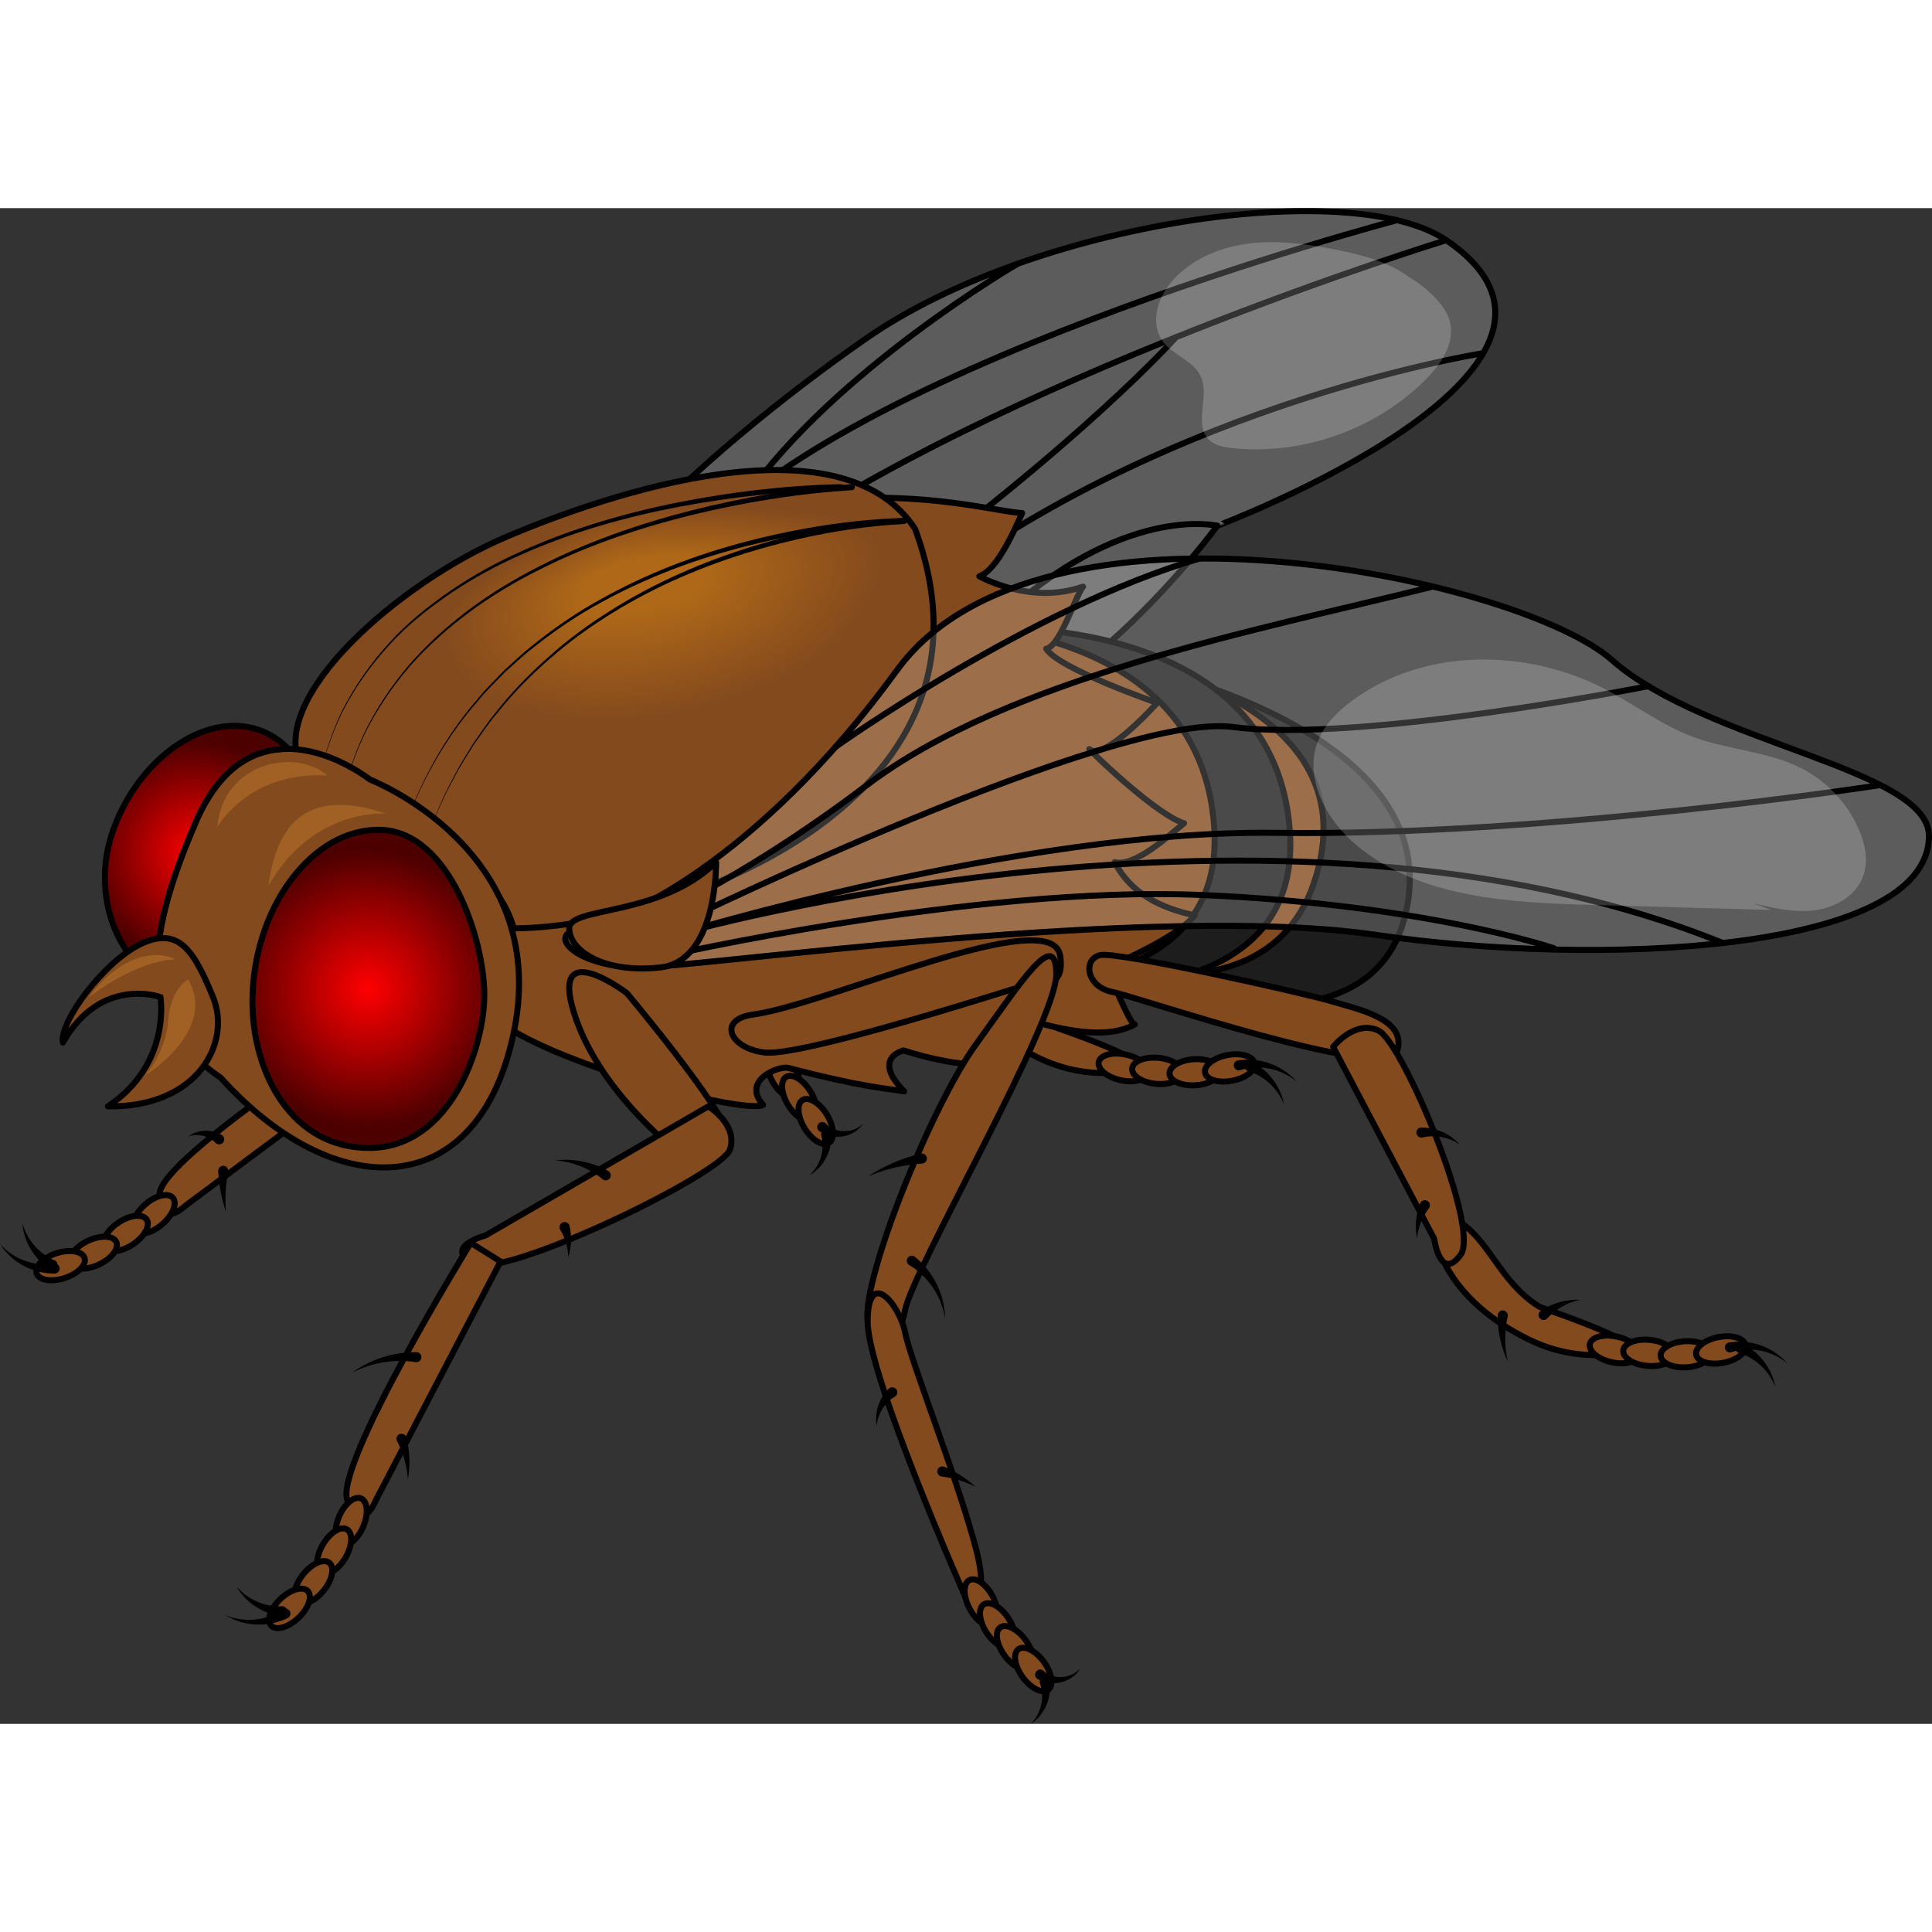 <?xml version="1.0" encoding="utf-8"?>
<!-- Created by: Science Figures, www.sciencefigures.org, Generator: Science Figures Editor -->
<svg version="1.1" id="Camada_1" xmlns="http://www.w3.org/2000/svg" xmlns:xlink="http://www.w3.org/1999/xlink" 
	 width="800px" height="800px" viewBox="0 0 206.154 161.738" enable-background="new 0 0 206.154 161.738"
	 xml:space="preserve">
<rect x="0" y="0" width="206.154" height="161.738" fill="#333333" stroke="none"/>
<g>
	<g>
		<path d="M83.347,89.327c0.583,1.363,0.481,2.713-0.226,3.016c-0.708,0.303-1.755-0.557-2.338-1.919
			c-0.583-1.362-0.482-2.713,0.226-3.016C81.717,87.106,82.764,87.964,83.347,89.327z"/>
		
			<path fill="#834A1D" stroke="#000000" stroke-width="0.643" stroke-linecap="round" stroke-linejoin="round" stroke-miterlimit="10" d="
			M84.845,91.809c0.704,1.304,0.726,2.657,0.048,3.024c-0.677,0.365-1.797-0.396-2.501-1.699c-0.704-1.305-0.726-2.658-0.048-3.025
			C83.02,89.743,84.141,90.504,84.845,91.809z"/>
		
			<path fill="#834A1D" stroke="#000000" stroke-width="0.643" stroke-linecap="round" stroke-linejoin="round" stroke-miterlimit="10" d="
			M86.48,94.26c0.775,1.263,0.873,2.614,0.217,3.017c-0.656,0.402-1.816-0.295-2.593-1.558c-0.775-1.263-0.872-2.614-0.216-3.017
			C84.545,92.3,85.705,92.997,86.48,94.26z"/>
		
			<path fill="#834A1D" stroke="#000000" stroke-width="0.643" stroke-linecap="round" stroke-linejoin="round" stroke-miterlimit="10" d="
			M88.232,96.727c0.775,1.263,0.871,2.613,0.215,3.017c-0.656,0.402-1.816-0.295-2.591-1.559c-0.776-1.262-0.873-2.613-0.217-3.016
			C86.295,94.767,87.456,95.464,88.232,96.727z"/>
		<g>
			<path d="M88.698,98.84c0.104,1.869-0.915,3.589-2.366,4.382c1.249-1.087,1.71-2.835,1.308-4.216
				c-0.083-0.286,0.081-0.586,0.367-0.669c0.286-0.083,0.586,0.081,0.669,0.367c0.011,0.039,0.018,0.079,0.021,0.118L88.698,98.84z"
				/>
		</g>
		<g>
			<path d="M88.147,97.704c0.841,0.965,2.765,1.136,3.924,0.021c-0.88,1.338-3.005,1.876-4.613,0.799l-0.021-0.014
				c-0.249-0.167-0.315-0.503-0.149-0.752c0.167-0.249,0.503-0.315,0.752-0.149C88.08,97.637,88.117,97.67,88.147,97.704z"/>
		</g>
	</g>
	<g>
		
			<path fill="#834A1D" stroke="#000000" stroke-width="0.643" stroke-linecap="round" stroke-linejoin="round" stroke-miterlimit="10" d="
			M111.85,87.139c-4.436-2.827-5.297-7.306-9.028-9.388c0,0-3.316-1.293-1.748,3.162c1.566,4.453,5.46,7.687,9.71,9.744
			c3.538,1.713,6.862,1.858,9.531,1.439C123.432,91.606,119.79,89.936,111.85,87.139z"/>
		
			<path fill="#834A1D" stroke="#000000" stroke-width="0.643" stroke-linecap="round" stroke-linejoin="round" stroke-miterlimit="10" d="
			M119.56,93.052c1.446,0.322,2.755-0.027,2.923-0.778c0.166-0.751-0.87-1.622-2.317-1.943c-1.446-0.321-2.755,0.026-2.923,0.778
			C117.076,91.86,118.112,92.73,119.56,93.052z"/>
		
			<path fill="#834A1D" stroke="#000000" stroke-width="0.643" stroke-linecap="round" stroke-linejoin="round" stroke-miterlimit="10" d="
			M123.351,93.442c1.476,0.137,2.729-0.375,2.8-1.141c0.071-0.768-1.067-1.5-2.543-1.636c-1.477-0.136-2.73,0.374-2.801,1.142
			C120.736,92.573,121.875,93.306,123.351,93.442z"/>
		
			<path fill="#834A1D" stroke="#000000" stroke-width="0.643" stroke-linecap="round" stroke-linejoin="round" stroke-miterlimit="10" d="
			M127.555,93.599c1.479-0.087,2.643-0.779,2.599-1.549c-0.046-0.768-1.281-1.321-2.761-1.234c-1.48,0.086-2.644,0.779-2.598,1.547
			C124.84,93.132,126.075,93.685,127.555,93.599z"/>
		
			<path fill="#834A1D" stroke="#000000" stroke-width="0.643" stroke-linecap="round" stroke-linejoin="round" stroke-miterlimit="10" d="
			M131.483,93.114c1.456-0.277,2.52-1.115,2.375-1.871c-0.144-0.758-1.44-1.145-2.897-0.867c-1.455,0.278-2.52,1.116-2.374,1.873
			C128.73,93.005,130.027,93.393,131.483,93.114z"/>
		<g>
			<path d="M133.583,91.088c1.846,0.954,3.108,2.728,3.445,4.603c-0.681-1.78-2.188-3.125-3.852-3.612
				c-0.285-0.084-0.449-0.383-0.366-0.668c0.084-0.285,0.383-0.449,0.668-0.365c0.033,0.01,0.064,0.022,0.093,0.037L133.583,91.088z
				"/>
		</g>
		<g>
			<path d="M132.111,90.939c2.39-0.374,4.798,0.573,6.234,2.267c-1.69-1.444-4.066-1.865-5.989-1.225
				c-0.282,0.094-0.586-0.058-0.68-0.34c-0.094-0.282,0.059-0.586,0.34-0.68c0.028-0.009,0.056-0.016,0.084-0.021L132.111,90.939z"
				/>
		</g>
	</g>
	<g>
		<path opacity="0.2" fill="#FFFFFF" d="M154.323,3.422c-10.089-6.852-44.053-1.9-61.842,10.444
			C74.691,26.212,52.72,46.282,57.434,56.356c4.714,10.073,25.822,2.196,39.172,1.142c17.176-1.357,33.283-23.601,33.283-23.601
			S174.468,17.101,154.323,3.422z"/>
		
			<path fill="none" stroke="#000000" stroke-width="0.643" stroke-linecap="round" stroke-linejoin="round" stroke-miterlimit="10" d="
			M154.323,3.422c-10.089-6.852-44.053-1.9-61.842,10.444C74.691,26.212,52.72,46.282,57.434,56.356
			c4.714,10.073,25.822,2.196,39.172,1.142c17.176-1.357,33.283-23.601,33.283-23.601S174.468,17.101,154.323,3.422z"/>
		
			<path fill="none" stroke="#000000" stroke-width="0.643" stroke-linecap="round" stroke-linejoin="round" stroke-miterlimit="10" d="
			M94.987,43.708c27.009-22.602,63.277-28.23,63.277-28.23"/>
		
			<path fill="none" stroke="#000000" stroke-width="0.643" stroke-linecap="round" stroke-linejoin="round" stroke-miterlimit="10" d="
			M106.329,44.061c13.522-12.612,23.561-10.165,23.561-10.165"/>
		
			<path fill="none" stroke="#000000" stroke-width="0.643" stroke-linecap="round" stroke-linejoin="round" stroke-miterlimit="10" d="
			M73.141,37.387C87.43,17.5,149.061,1.291,149.061,1.291"/>
		
			<path fill="none" stroke="#000000" stroke-width="0.643" stroke-linecap="round" stroke-linejoin="round" stroke-miterlimit="10" d="
			M108.579,5.941c0,0-19.49,11.341-29.018,24.931"/>
		
			<path fill="none" stroke="#000000" stroke-width="0.643" stroke-linecap="round" stroke-linejoin="round" stroke-miterlimit="10" d="
			M79.561,37.387c26.768-19.283,74.762-33.965,74.762-33.965"/>
		
			<path fill="none" stroke="#000000" stroke-width="0.643" stroke-linecap="round" stroke-linejoin="round" stroke-miterlimit="10" d="
			M92.481,41.722c22.928-16.612,33.007-27.951,33.007-27.951"/>
	</g>
	<g>
		
			<path fill="#1D1D1D" stroke="#000000" stroke-width="0.643" stroke-linecap="round" stroke-linejoin="round" stroke-miterlimit="10" d="
			M115.447,80.99c0,0,29.621,11.947,34.353-5.004c6.005-21.521-32.994-28.181-32.994-28.181L115.447,80.99z"/>
	</g>
	<g>
		
			<path fill="#834A1D" stroke="#000000" stroke-width="0.643" stroke-linecap="round" stroke-linejoin="round" stroke-miterlimit="10" d="
			M110.468,79.023c0,0,23.921,9.649,29.687-6.885c7.32-20.991-25.11-25.003-25.11-25.003L110.468,79.023z"/>
	</g>
	<g>
		
			<path fill="#1D1D1D" stroke="#000000" stroke-width="0.643" stroke-linecap="round" stroke-linejoin="round" stroke-miterlimit="10" d="
			M111.758,83.066c0,0,27.309,3.279,25.873-16.618c-1.746-24.197-34.631-21.639-34.631-21.639L111.758,83.066z"/>
	</g>
	<g>
		
			<path fill="#834A1D" stroke="#000000" stroke-width="0.643" stroke-linecap="round" stroke-linejoin="round" stroke-miterlimit="10" d="
			M103.683,82.556c0,0,27.309,3.279,25.873-16.618c-1.746-24.197-34.631-21.639-34.631-21.639L103.683,82.556z"/>
	</g>
	<g>
		
			<path fill="#834A1D" stroke="#000000" stroke-width="0.643" stroke-linecap="round" stroke-linejoin="round" stroke-miterlimit="10" d="
			M40.833,86.128c0,0-23.78,15.214-23.804,19.09c-0.023,3.875,2.708,1.264,2.708,1.264L42.83,89.292L40.833,86.128z"/>
		
			<path fill="#834A1D" stroke="#000000" stroke-width="0.643" stroke-linecap="round" stroke-linejoin="round" stroke-miterlimit="10" d="
			M17.332,108.412c-1.117,0.974-2.433,1.294-2.939,0.714c-0.506-0.58-0.01-1.84,1.105-2.814c1.117-0.975,2.433-1.295,2.94-0.715
			C18.943,106.177,18.449,107.437,17.332,108.412z"/>
		
			<path fill="#834A1D" stroke="#000000" stroke-width="0.643" stroke-linecap="round" stroke-linejoin="round" stroke-miterlimit="10" d="
			M14.189,110.567c-1.23,0.826-2.576,0.976-3.006,0.338c-0.428-0.639,0.223-1.827,1.453-2.652c1.231-0.826,2.576-0.976,3.005-0.338
			C16.07,108.555,15.421,109.743,14.189,110.567z"/>
		
			<path fill="#834A1D" stroke="#000000" stroke-width="0.643" stroke-linecap="round" stroke-linejoin="round" stroke-miterlimit="10" d="
			M10.572,112.716c-1.342,0.632-2.693,0.58-3.022-0.117c-0.328-0.695,0.493-1.773,1.833-2.404c1.342-0.633,2.693-0.58,3.023,0.116
			C12.733,111.007,11.913,112.085,10.572,112.716z"/>
		
			<path fill="#834A1D" stroke="#000000" stroke-width="0.643" stroke-linecap="round" stroke-linejoin="round" stroke-miterlimit="10" d="
			M6.891,114.171c-1.412,0.452-2.746,0.225-2.982-0.509c-0.235-0.733,0.719-1.694,2.13-2.146c1.412-0.452,2.746-0.225,2.983,0.509
			C9.255,112.757,8.303,113.718,6.891,114.171z"/>
		<g>
			<path d="M5.308,113.216c-1.731-1.149-2.795-3.048-2.926-4.949c0.483,1.844,1.836,3.343,3.438,4.008
				c0.275,0.114,0.405,0.429,0.291,0.704s-0.429,0.405-0.704,0.291c-0.032-0.013-0.061-0.029-0.089-0.047L5.308,113.216z"/>
		</g>
		<g>
			<path d="M5.827,113.689c-2.419,0.014-4.659-1.28-5.827-3.17c1.456,1.679,3.743,2.449,5.739,2.102
				c0.293-0.051,0.571,0.145,0.622,0.438c0.051,0.292-0.145,0.571-0.438,0.622c-0.029,0.005-0.058,0.008-0.086,0.008H5.827z"/>
		</g>
	</g>
	<g>
		
			<path fill="#834A1D" stroke="#000000" stroke-width="0.643" stroke-linecap="round" stroke-linejoin="round" stroke-miterlimit="10" d="
			M121.084,87.103c-0.436,0.242-2.982-6.08-2.982-6.08s7.559-3.139,9.372-5.559c-3.675-0.79-6.796-2.34-8.537-5.67
			c2.181,0.521,5.663-2.748,7.404-4.16c-2.571-0.734-8.829-6.536-10.104-7.911c1.54,1.425,7.242-4.93,7.242-4.93
			s-10.522-3.627-11.842-5.776c1.482-0.278,3.025-5.427,3.933-6.633c-5.646,2.004-11.073-1.103-11.073-1.103
			c1.874-0.627,3.771-4.942,4.57-6.748c-3.436-0.156-14.057-3.59-30.275-0.007c-16.221,3.583-23.199,13.526-30.88,22.925
			c-3.332,4.077-5.718,9.099-5.256,14.475c0.575,6.688,5.191,12.237,10.082,16.452c5.653,4.875,26.733,10.357,28.688,9.313
			c-2.357-2.65,1.711-4.199,2.689-3.945c7.866,2.049,10.23,2.139,12.365,2.503c-3.552-3.604-0.051-4.372-0.051-4.372
			s6.083,2.13,10.923,1.419c0,0-1.286-3.065,0.571-5.167C111.34,87.087,117.443,89.131,121.084,87.103z"/>
	</g>
	
		<path fill="#834A1D" stroke="#000000" stroke-width="0.643" stroke-linecap="round" stroke-linejoin="round" stroke-miterlimit="10" d="
		M97.631,34.199c-7.976-12.023-32.558-3.855-43.768,0.95c-11.211,4.805-25.388,17.06-21.755,24.435
		c3.632,7.376,19.669,6.513,22.714,17.265C70.278,76.849,108.75,64.216,97.631,34.199z"/>
	<g>
		<path fill="#834A1D" d="M91.835,33.906c-1.94-1.011-4.342-1.358-6.678-1.6c-3.873-0.4-7.783-0.573-11.691-0.518
			c-3.653,0.052-7.37,0.316-10.738,1.383c-3.547,1.122-6.504,3.067-9.393,4.979c-2.306,1.525-4.709,3.158-5.675,5.354
			c-0.617,1.402-0.48,2.935,0.218,4.31c0.524,1.453,1.65,2.823,3.147,3.824c2.901,1.938,6.846,2.735,10.696,3.083
			c6.528,0.59,13.965-1.05,19.641-3.523c2.336-1.018,4.973-2.209,6.866-3.671c1.602-1.236,2.995-2.869,3.936-4.405
			C93.974,40.164,96.162,36.16,91.835,33.906z"/>
		<path fill="#844B1D" d="M62.813,33.274c-3.485,1.103-6.396,3.012-9.238,4.891c-2.268,1.499-4.63,3.104-5.584,5.26
			c-0.609,1.378-0.48,2.883,0.2,4.234c0.51,1.429,1.61,2.778,3.076,3.766c2.841,1.911,6.725,2.698,10.525,3.038
			c6.425,0.577,13.748-1.034,19.337-3.461c2.307-1,4.903-2.17,6.763-3.603c1.58-1.214,2.955-2.82,3.883-4.333
			c1.13-1.842,2.402-4.096,2.108-6.067c-0.171-1.145-0.872-2.194-2.437-3.011c-1.907-0.995-4.269-1.338-6.569-1.575
			c-3.808-0.393-7.657-0.561-11.502-0.505C69.778,31.963,66.12,32.227,62.813,33.274z"/>
		<path fill="#854B1D" d="M62.898,33.377c-3.424,1.083-6.288,2.957-9.083,4.803c-2.23,1.472-4.551,3.05-5.492,5.167
			c-0.602,1.353-0.48,2.831,0.182,4.159c0.495,1.405,1.57,2.732,3.005,3.708c2.781,1.885,6.605,2.66,10.355,2.993
			c6.321,0.564,13.532-1.019,19.033-3.399c2.278-0.982,4.834-2.13,6.661-3.534c1.557-1.192,2.914-2.771,3.83-4.261
			c1.116-1.814,2.365-4.034,2.072-5.975c-0.17-1.127-0.861-2.161-2.4-2.966c-1.873-0.978-4.195-1.317-6.46-1.551
			c-3.744-0.387-7.531-0.549-11.313-0.491C69.744,32.086,66.145,32.349,62.898,33.377z"/>
		<path fill="#864C1D" d="M62.983,33.48c-3.362,1.064-6.18,2.902-8.928,4.714c-2.192,1.446-4.473,2.996-5.401,5.074
			c-0.594,1.328-0.48,2.778,0.164,4.084c0.48,1.381,1.529,2.687,2.934,3.649c2.721,1.859,6.485,2.622,10.184,2.947
			c6.217,0.551,13.315-1.003,18.729-3.336c2.249-0.964,4.765-2.091,6.558-3.466c1.535-1.17,2.873-2.722,3.777-4.188
			c1.101-1.787,2.327-3.972,2.036-5.884c-0.169-1.11-0.85-2.127-2.364-2.92c-1.839-0.962-4.122-1.297-6.351-1.527
			c-3.679-0.38-7.405-0.537-11.123-0.477C69.71,32.209,66.17,32.471,62.983,33.48z"/>
		<path fill="#874D1D" d="M63.068,33.583c-3.3,1.044-6.072,2.846-8.773,4.626c-2.155,1.419-4.394,2.941-5.31,4.981
			c-0.586,1.303-0.479,2.726,0.146,4.009c0.466,1.357,1.489,2.641,2.863,3.591c2.661,1.833,6.364,2.585,10.013,2.902
			c6.114,0.539,13.099-0.987,18.425-3.274c2.22-0.947,4.695-2.052,6.455-3.397c1.513-1.148,2.833-2.673,3.725-4.116
			c1.087-1.759,2.289-3.91,1.999-5.792c-0.168-1.092-0.839-2.094-2.328-2.875c-1.805-0.946-4.049-1.277-6.242-1.503
			c-3.615-0.373-7.278-0.525-10.934-0.463C69.676,32.332,66.195,32.593,63.068,33.583z"/>
		<path fill="#884D1C" d="M63.153,33.686c-3.239,1.025-5.964,2.791-8.618,4.538c-2.117,1.393-4.315,2.887-5.219,4.887
			c-0.578,1.278-0.479,2.674,0.128,3.933c0.451,1.333,1.449,2.595,2.792,3.533c2.602,1.807,6.244,2.547,9.842,2.857
			c6.01,0.526,12.882-0.972,18.122-3.212c2.191-0.929,4.623-2.017,6.352-3.329c1.489-1.13,2.792-2.623,3.672-4.043
			c1.073-1.731,2.252-3.848,1.963-5.7c-0.167-1.075-0.828-2.06-2.291-2.83c-1.772-0.93-3.976-1.256-6.133-1.478
			c-3.55-0.366-7.152-0.513-10.744-0.45C69.642,32.454,66.219,32.715,63.153,33.686z"/>
		<path fill="#894E1C" d="M63.238,33.789c-3.177,1.005-5.856,2.736-8.463,4.449c-2.079,1.366-4.236,2.833-5.128,4.794
			c-0.57,1.253-0.479,2.622,0.11,3.858c0.436,1.309,1.409,2.55,2.721,3.475c2.542,1.781,6.124,2.509,9.671,2.812
			c5.906,0.513,12.666-0.956,17.818-3.149c2.162-0.911,4.553-1.978,6.249-3.261c1.466-1.108,2.751-2.574,3.619-3.971
			c1.058-1.703,2.214-3.786,1.927-5.609c-0.166-1.057-0.817-2.027-2.255-2.784c-1.738-0.913-3.903-1.236-6.024-1.454
			c-3.485-0.359-7.026-0.501-10.555-0.436C69.608,32.577,66.244,32.837,63.238,33.789z"/>
		<path fill="#8A4F1C" d="M63.323,33.892c-3.115,0.986-5.748,2.68-8.308,4.361c-2.042,1.34-4.157,2.779-5.036,4.701
			c-0.562,1.229-0.479,2.57,0.092,3.783c0.422,1.285,1.368,2.504,2.65,3.416c2.482,1.755,6.003,2.471,9.501,2.766
			c5.803,0.5,12.444-0.951,17.514-3.087c2.131-0.898,4.483-1.94,6.146-3.192c1.444-1.087,2.711-2.525,3.567-3.899
			c1.044-1.676,2.176-3.724,1.891-5.517c-0.165-1.04-0.806-1.993-2.219-2.739c-1.704-0.897-3.83-1.215-5.916-1.43
			c-3.421-0.352-6.9-0.489-10.365-0.422C69.574,32.7,66.269,32.96,63.323,33.892z"/>
		<path fill="#8B4F1C" d="M63.408,33.995c-3.054,0.966-5.64,2.625-8.153,4.273c-2.004,1.313-4.078,2.724-4.945,4.608
			c-0.555,1.204-0.478,2.518,0.074,3.708c0.407,1.261,1.328,2.459,2.579,3.358c2.422,1.728,5.883,2.434,9.33,2.721
			c5.699,0.487,12.227-0.937,17.21-3.024c2.102-0.881,4.413-1.901,6.044-3.124c1.421-1.065,2.67-2.476,3.514-3.826
			c1.03-1.648,2.139-3.662,1.855-5.426c-0.164-1.022-0.796-1.96-2.182-2.694c-1.67-0.881-3.757-1.195-5.807-1.406
			c-3.356-0.346-6.773-0.477-10.176-0.408C69.54,32.823,66.294,33.082,63.408,33.995z"/>
		<path fill="#8C501C" d="M63.493,34.098c-2.992,0.947-5.532,2.57-7.998,4.184c-1.966,1.287-4,2.67-4.854,4.514
			c-0.547,1.179-0.478,2.466,0.056,3.632c0.392,1.237,1.288,2.413,2.508,3.3c2.362,1.702,5.763,2.396,9.159,2.676
			c5.595,0.474,12.01-0.923,16.906-2.962c2.073-0.863,4.343-1.863,5.941-3.055c1.399-1.044,2.63-2.427,3.461-3.754
			c1.015-1.62,2.101-3.6,1.819-5.334c-0.163-1.004-0.785-1.926-2.146-2.648c-1.637-0.865-3.684-1.174-5.698-1.381
			c-3.291-0.339-6.647-0.465-9.986-0.395C69.506,32.946,66.318,33.204,63.493,34.098z"/>
		<path fill="#8D511C" d="M63.578,34.202c-2.931,0.927-5.424,2.515-7.843,4.096c-1.928,1.26-3.921,2.616-4.763,4.421
			c-0.539,1.154-0.478,2.414,0.038,3.557c0.378,1.213,1.246,2.37,2.437,3.242c2.298,1.681,5.642,2.358,8.988,2.631
			c5.492,0.461,11.793-0.908,16.603-2.9c2.044-0.846,4.273-1.824,5.838-2.987c1.376-1.023,2.589-2.378,3.408-3.682
			c1.001-1.592,2.063-3.538,1.782-5.243c-0.162-0.987-0.774-1.893-2.11-2.603c-1.603-0.848-3.61-1.154-5.589-1.357
			c-3.227-0.332-6.521-0.453-9.797-0.381C69.472,33.069,66.343,33.326,63.578,34.202z"/>
		<path fill="#8E511C" d="M63.663,34.305c-2.869,0.908-5.316,2.459-7.688,4.008c-1.891,1.234-3.842,2.562-4.672,4.328
			c-0.531,1.129-0.478,2.362,0.02,3.482c0.363,1.189,1.205,2.325,2.366,3.183c2.238,1.655,5.522,2.32,8.818,2.586
			c5.388,0.449,11.576-0.894,16.299-2.837c2.015-0.829,4.204-1.786,5.735-2.919c1.354-1.001,2.548-2.328,3.356-3.609
			c0.987-1.565,2.025-3.475,1.746-5.151c-0.161-0.969-0.763-1.859-2.073-2.558c-1.569-0.832-3.537-1.133-5.48-1.333
			c-3.162-0.325-6.395-0.441-9.608-0.367C69.438,33.192,66.368,33.448,63.663,34.305z"/>
		<path fill="#8F521C" d="M63.748,34.408c-2.807,0.888-5.207,2.404-7.533,3.919c-1.853,1.207-3.763,2.507-4.58,4.235
			c-0.523,1.104-0.478,2.31,0.002,3.406c0.348,1.165,1.165,2.279,2.295,3.125c2.178,1.629,5.402,2.283,8.647,2.54
			c5.285,0.436,11.359-0.879,15.995-2.775c1.985-0.812,4.134-1.747,5.632-2.85c1.331-0.98,2.508-2.279,3.303-3.537
			c0.972-1.537,1.988-3.413,1.71-5.059c-0.16-0.952-0.752-1.826-2.037-2.512c-1.535-0.816-3.464-1.113-5.371-1.309
			c-3.097-0.318-6.269-0.429-9.418-0.353C69.404,33.315,66.392,33.57,63.748,34.408z"/>
		<path fill="#90531C" d="M63.833,34.511c-2.746,0.869-5.099,2.349-7.379,3.831c-1.815,1.181-3.684,2.453-4.489,4.141
			c-0.515,1.08-0.477,2.258-0.015,3.331c0.334,1.141,1.124,2.234,2.224,3.067c2.118,1.604,5.281,2.245,8.476,2.495
			c5.181,0.423,11.142-0.865,15.691-2.713c1.956-0.795,4.064-1.708,5.53-2.782c1.309-0.958,2.467-2.23,3.25-3.464
			c0.958-1.509,1.95-3.351,1.674-4.968c-0.159-0.934-0.741-1.792-2.001-2.467c-1.502-0.8-3.391-1.092-5.262-1.284
			c-3.033-0.311-6.142-0.417-9.229-0.34C69.37,33.438,66.417,33.693,63.833,34.511z"/>
		<path fill="#91531B" d="M63.918,34.614c-2.684,0.849-4.991,2.294-7.224,3.743c-1.778,1.154-3.605,2.399-4.398,4.048
			c-0.508,1.055-0.477,2.206-0.033,3.256c0.319,1.117,1.084,2.189,2.153,3.009c2.057,1.578,5.161,2.207,8.305,2.45
			c5.077,0.41,10.925-0.85,15.387-2.65c1.927-0.777,3.994-1.67,5.427-2.713c1.286-0.937,2.427-2.181,3.198-3.392
			c0.944-1.481,1.912-3.289,1.638-4.876c-0.157-0.916-0.731-1.759-1.964-2.421c-1.468-0.784-3.318-1.072-5.153-1.26
			c-2.968-0.305-6.016-0.405-9.039-0.326C69.336,33.561,66.442,33.815,63.918,34.614z"/>
		<path fill="#92541B" d="M64.004,34.717c-2.622,0.83-4.883,2.238-7.069,3.654c-1.74,1.127-3.527,2.345-4.307,3.955
			c-0.5,1.03-0.477,2.154-0.051,3.181c0.304,1.093,1.043,2.143,2.082,2.951c1.997,1.552,5.04,2.17,8.134,2.405
			c4.974,0.397,10.708-0.836,15.084-2.588c1.898-0.76,3.925-1.631,5.324-2.645c1.264-0.915,2.386-2.132,3.145-3.32
			c0.93-1.454,1.875-3.227,1.602-4.785c-0.156-0.899-0.72-1.725-1.928-2.376c-1.434-0.767-3.245-1.052-5.045-1.236
			c-2.904-0.298-5.89-0.393-8.85-0.312C69.302,33.684,66.467,33.937,64.004,34.717z"/>
		<path fill="#93551B" d="M64.089,34.82c-2.561,0.81-4.775,2.183-6.914,3.566c-1.702,1.101-3.448,2.29-4.216,3.862
			c-0.492,1.005-0.477,2.102-0.069,3.105c0.29,1.069,1.003,2.098,2.011,2.892c1.937,1.526,4.921,2.126,7.964,2.359
			c4.871,0.374,10.491-0.821,14.78-2.525c1.869-0.743,3.855-1.593,5.221-2.577c1.241-0.894,2.345-2.082,3.092-3.247
			c0.915-1.426,1.837-3.165,1.565-4.693c-0.155-0.881-0.709-1.692-1.892-2.331c-1.4-0.751-3.172-1.031-4.936-1.211
			c-2.839-0.291-5.764-0.381-8.66-0.298C69.268,33.807,66.491,34.059,64.089,34.82z"/>
		<path fill="#94551B" d="M64.174,34.923c-2.499,0.791-4.667,2.128-6.759,3.478c-1.664,1.074-3.369,2.236-4.124,3.768
			c-0.484,0.98-0.476,2.05-0.087,3.03c0.275,1.045,0.962,2.052,1.94,2.834c1.877,1.5,4.8,2.088,7.793,2.314
			c4.767,0.361,10.275-0.806,14.476-2.463c1.84-0.725,3.785-1.554,5.118-2.508c1.219-0.873,2.305-2.033,3.04-3.175
			c0.901-1.398,1.799-3.103,1.529-4.601c-0.154-0.864-0.698-1.658-1.855-2.285c-1.367-0.735-3.098-1.011-4.827-1.187
			c-2.774-0.284-5.638-0.369-8.471-0.285C69.234,33.93,66.516,34.181,64.174,34.923z"/>
		<path fill="#95561B" d="M64.259,35.026c-2.437,0.771-4.559,2.072-6.604,3.389c-1.627,1.048-3.29,2.182-4.033,3.675
			c-0.476,0.955-0.476,1.998-0.105,2.955c0.26,1.021,0.922,2.007,1.869,2.776c1.816,1.474,4.68,2.05,7.622,2.269
			c4.663,0.348,10.058-0.792,14.172-2.401c1.811-0.708,3.715-1.515,5.015-2.44c1.196-0.851,2.264-1.984,2.987-3.103
			c0.887-1.37,1.762-3.041,1.493-4.51c-0.153-0.846-0.687-1.625-1.819-2.24c-1.333-0.719-3.025-0.99-4.718-1.163
			c-2.71-0.277-5.511-0.357-8.281-0.271C69.2,34.053,66.541,34.303,64.259,35.026z"/>
		<path fill="#96571B" d="M64.344,35.129c-2.376,0.752-4.451,2.017-6.449,3.301c-1.589,1.021-3.211,2.128-3.942,3.582
			c-0.468,0.931-0.476,1.946-0.123,2.88c0.246,0.997,0.882,1.962,1.798,2.718c1.756,1.448,4.56,2.012,7.451,2.224
			c4.56,0.335,9.841-0.777,13.868-2.338c1.782-0.691,3.646-1.476,4.913-2.371c1.174-0.83,2.224-1.935,2.934-3.03
			c0.872-1.343,1.724-2.979,1.457-4.418c-0.152-0.828-0.676-1.591-1.783-2.195c-1.299-0.702-2.952-0.97-4.609-1.139
			c-2.645-0.27-5.385-0.344-8.092-0.257C69.166,34.175,66.566,34.426,64.344,35.129z"/>
		<path fill="#97571B" d="M64.429,35.232c-2.314,0.732-4.343,1.962-6.294,3.213c-1.551,0.995-3.132,2.074-3.851,3.489
			c-0.461,0.906-0.476,1.894-0.141,2.804c0.231,0.973,0.841,1.916,1.727,2.659c1.696,1.422,4.439,1.974,7.281,2.179
			c4.456,0.321,9.624-0.762,13.565-2.276c1.752-0.673,3.576-1.438,4.81-2.303c1.152-0.808,2.183-1.886,2.881-2.958
			c0.858-1.315,1.686-2.917,1.421-4.327c-0.151-0.811-0.664-1.56-1.746-2.149c-1.264-0.689-2.879-0.949-4.5-1.114
			c-2.58-0.264-5.259-0.332-7.903-0.243C69.131,34.298,66.59,34.548,64.429,35.232z"/>
		<path fill="#98581B" d="M64.514,35.335c-2.253,0.713-4.235,1.907-6.139,3.124c-1.514,0.968-3.054,2.019-3.76,3.396
			c-0.453,0.881-0.475,1.842-0.159,2.729c0.216,0.949,0.801,1.871,1.656,2.601c1.636,1.396,4.319,1.936,7.11,2.133
			c4.352,0.308,9.407-0.747,13.261-2.214c1.723-0.656,3.507-1.399,4.707-2.235c1.129-0.787,2.142-1.837,2.829-2.885
			c0.844-1.287,1.648-2.854,1.384-4.235c-0.15-0.793-0.653-1.526-1.71-2.104c-1.23-0.673-2.806-0.929-4.391-1.09
			c-2.516-0.257-5.133-0.32-7.713-0.229C69.097,34.421,66.615,34.67,64.514,35.335z"/>
		<path fill="#99591B" d="M64.599,35.438c-2.191,0.693-4.127,1.851-5.984,3.036c-1.476,0.942-2.975,1.965-3.668,3.302
			c-0.445,0.856-0.475,1.79-0.177,2.654c0.202,0.925,0.76,1.825,1.585,2.543c1.575,1.371,4.199,1.898,6.939,2.088
			c4.249,0.295,9.191-0.732,12.957-2.151c1.694-0.638,3.437-1.36,4.604-2.166c1.107-0.765,2.102-1.787,2.776-2.813
			c0.829-1.259,1.611-2.792,1.348-4.144c-0.149-0.776-0.643-1.493-1.674-2.059c-1.196-0.657-2.733-0.908-4.282-1.066
			c-2.451-0.25-5.007-0.308-7.524-0.216C69.063,34.544,66.64,34.792,64.599,35.438z"/>
		<path fill="#99591A" d="M64.684,35.541c-2.129,0.674-4.019,1.796-5.829,2.948c-1.438,0.915-2.896,1.911-3.577,3.209
			c-0.437,0.831-0.475,1.738-0.195,2.579c0.187,0.901,0.72,1.78,1.514,2.485c1.515,1.345,4.078,1.86,6.768,2.043
			c4.145,0.282,8.974-0.717,12.653-2.089c1.665-0.621,3.368-1.321,4.501-2.098c1.085-0.743,2.061-1.738,2.723-2.741
			c0.815-1.231,1.573-2.73,1.312-4.052c-0.148-0.758-0.632-1.459-1.637-2.013c-1.163-0.64-2.66-0.888-4.174-1.042
			c-2.387-0.243-4.88-0.296-7.334-0.202C69.029,34.667,66.664,34.914,64.684,35.541z"/>
		<path fill="#9A5A1A" d="M64.769,35.644c-2.068,0.654-3.911,1.741-5.674,2.859c-1.4,0.889-2.817,1.857-3.486,3.116
			c-0.429,0.806-0.475,1.686-0.213,2.503c0.173,0.877,0.679,1.734,1.443,2.426c1.455,1.319,3.958,1.822,6.597,1.998
			c4.041,0.269,8.757-0.702,12.349-2.026c1.636-0.604,3.298-1.282,4.398-2.029c1.063-0.722,2.02-1.689,2.671-2.668
			c0.801-1.204,1.535-2.668,1.276-3.96c-0.147-0.741-0.621-1.426-1.601-1.968c-1.129-0.624-2.586-0.867-4.065-1.017
			c-2.322-0.236-4.754-0.284-7.145-0.188C68.995,34.79,66.689,35.036,64.769,35.644z"/>
		<path fill="#9B5B1A" d="M64.854,35.747c-2.006,0.635-3.803,1.686-5.519,2.771c-1.363,0.862-2.738,1.802-3.395,3.023
			c-0.422,0.782-0.474,1.634-0.231,2.428c0.158,0.853,0.639,1.689,1.372,2.368c1.395,1.292,3.838,1.784,6.427,1.952
			c3.938,0.256,8.541-0.686,12.046-1.964c1.607-0.586,3.229-1.243,4.296-1.961c1.04-0.7,1.98-1.64,2.618-2.596
			c0.786-1.176,1.498-2.606,1.24-3.869c-0.146-0.723-0.61-1.393-1.565-1.923c-1.095-0.608-2.513-0.847-3.956-0.993
			c-2.257-0.229-4.628-0.272-6.955-0.174C68.961,34.913,66.714,35.158,64.854,35.747z"/>
		<path fill="#9C5B1A" d="M64.939,35.85c-1.944,0.615-3.695,1.63-5.364,2.683c-1.325,0.836-2.659,1.748-3.304,2.929
			c-0.414,0.757-0.474,1.581-0.249,2.353c0.143,0.829,0.598,1.643,1.301,2.31c1.335,1.266,3.717,1.746,6.256,1.907
			c3.834,0.243,8.324-0.671,11.742-1.902c1.578-0.568,3.159-1.204,4.193-1.893c1.018-0.678,1.939-1.591,2.565-2.524
			c0.772-1.148,1.46-2.544,1.204-3.777c-0.145-0.705-0.599-1.359-1.528-1.877c-1.061-0.592-2.44-0.827-3.847-0.969
			c-2.193-0.223-4.502-0.26-6.766-0.161C68.927,35.036,66.739,35.281,64.939,35.85z"/>
		<path fill="#9D5C1A" d="M65.024,35.954c-1.883,0.596-3.587,1.575-5.21,2.594c-1.287,0.809-2.581,1.694-3.212,2.836
			c-0.406,0.732-0.474,1.529-0.267,2.278c0.129,0.805,0.558,1.598,1.23,2.252c1.274,1.24,3.597,1.708,6.085,1.862
			c3.73,0.23,8.108-0.655,11.438-1.839c1.549-0.551,3.09-1.165,4.09-1.824c0.996-0.657,1.899-1.542,2.512-2.451
			c0.758-1.12,1.422-2.482,1.167-3.686c-0.144-0.688-0.588-1.326-1.492-1.832c-1.028-0.576-2.367-0.806-3.738-0.945
			c-2.128-0.216-4.375-0.248-6.576-0.147C68.893,35.159,66.763,35.403,65.024,35.954z"/>
		<path fill="#9E5D1A" d="M65.109,36.057c-1.821,0.576-3.479,1.52-5.055,2.506c-1.25,0.783-2.502,1.64-3.121,2.743
			c-0.398,0.707-0.474,1.477-0.285,2.202c0.114,0.781,0.518,1.552,1.159,2.193c1.214,1.214,3.476,1.671,5.914,1.817
			c3.627,0.217,7.891-0.64,11.134-1.777c1.52-0.533,3.021-1.126,3.987-1.756c0.974-0.635,1.858-1.492,2.46-2.379
			c0.743-1.093,1.385-2.42,1.131-3.594c-0.143-0.67-0.577-1.292-1.456-1.787c-0.994-0.559-2.294-0.786-3.629-0.92
			c-2.063-0.209-4.249-0.236-6.387-0.133C68.859,35.282,66.788,35.525,65.109,36.057z"/>
		<path fill="#9F5D1A" d="M65.194,36.16c-1.759,0.557-3.371,1.464-4.9,2.418c-1.212,0.756-2.423,1.585-3.03,2.65
			c-0.39,0.682-0.473,1.425-0.303,2.127c0.099,0.757,0.477,1.507,1.088,2.135c1.154,1.188,3.356,1.633,5.743,1.772
			c3.523,0.205,7.675-0.624,10.83-1.715c1.492-0.515,2.952-1.087,3.884-1.688c0.952-0.613,1.817-1.443,2.407-2.306
			c0.729-1.065,1.347-2.358,1.095-3.503c-0.142-0.653-0.566-1.259-1.419-1.741c-0.96-0.543-2.221-0.765-3.52-0.896
			c-1.999-0.202-4.123-0.228-6.198-0.119C68.825,35.401,66.813,35.647,65.194,36.16z"/>
		<path fill="#A05E1A" d="M65.28,36.263c-1.698,0.537-3.263,1.409-4.745,2.329c-1.174,0.73-2.344,1.531-2.939,2.556
			c-0.382,0.657-0.473,1.373-0.32,2.052c0.085,0.733,0.437,1.461,1.017,2.077c1.094,1.162,3.236,1.595,5.573,1.726
			c3.419,0.192,7.459-0.608,10.527-1.652c1.463-0.498,2.882-1.047,3.782-1.619c0.93-0.591,1.777-1.394,2.354-2.234
			c0.715-1.037,1.309-2.296,1.059-3.411c-0.141-0.635-0.556-1.225-1.383-1.696c-0.926-0.527-2.148-0.745-3.411-0.872
			c-1.934-0.195-3.997-0.216-6.008-0.106C68.791,35.524,66.838,35.769,65.28,36.263z"/>
		<path fill="#A15F1A" d="M65.365,36.366c-1.636,0.518-3.155,1.354-4.59,2.241c-1.136,0.703-2.265,1.477-2.848,2.463
			c-0.375,0.633-0.473,1.321-0.338,1.977c0.07,0.709,0.396,1.415,0.946,2.019c1.034,1.135,3.115,1.558,5.402,1.681
			c3.316,0.179,7.242-0.592,10.223-1.59c1.434-0.48,2.813-1.008,3.679-1.551c0.908-0.569,1.736-1.345,2.302-2.162
			c0.7-1.009,1.271-2.234,1.023-3.319c-0.14-0.617-0.545-1.192-1.347-1.651c-0.893-0.511-2.074-0.724-3.303-0.847
			c-1.869-0.188-3.871-0.204-5.819-0.092C68.757,35.647,66.862,35.891,65.365,36.366z"/>
		<path fill="#A25F19" d="M65.45,36.469c-1.575,0.498-3.047,1.299-4.435,2.153c-1.099,0.676-2.186,1.423-2.756,2.37
			c-0.367,0.608-0.473,1.269-0.356,1.901c0.055,0.685,0.356,1.37,0.875,1.96c0.974,1.109,2.995,1.52,5.231,1.636
			c3.212,0.167,7.026-0.576,9.919-1.527c1.405-0.462,2.744-0.968,3.576-1.482c0.886-0.547,1.696-1.296,2.249-2.089
			c0.686-0.982,1.234-2.171,0.987-3.228c-0.139-0.6-0.534-1.158-1.31-1.605c-0.859-0.494-2.001-0.704-3.194-0.823
			c-1.805-0.182-3.745-0.192-5.629-0.078C68.723,35.77,66.887,36.014,65.45,36.469z"/>
		<path fill="#A36019" d="M65.535,36.572c-1.513,0.479-2.939,1.243-4.28,2.064c-1.061,0.65-2.108,1.369-2.665,2.277
			c-0.359,0.583-0.472,1.217-0.374,1.826c0.041,0.661,0.316,1.324,0.804,1.902c0.914,1.083,2.875,1.482,5.06,1.591
			c3.108,0.154,6.81-0.56,9.615-1.465c1.376-0.444,2.675-0.929,3.473-1.414c0.864-0.525,1.655-1.247,2.196-2.017
			c0.672-0.954,1.196-2.109,0.95-3.136c-0.138-0.582-0.523-1.125-1.274-1.56c-0.825-0.478-1.928-0.683-3.085-0.799
			c-1.74-0.175-3.618-0.18-5.44-0.064C68.689,35.893,66.912,36.136,65.535,36.572z"/>
		<path fill="#A46119" d="M65.62,36.675c-1.451,0.459-2.831,1.188-4.125,1.976c-1.023,0.623-2.029,1.314-2.574,2.183
			c-0.351,0.558-0.472,1.165-0.392,1.751c0.026,0.637,0.275,1.278,0.733,1.844c0.854,1.056,2.754,1.445,4.89,1.545
			c3.005,0.142,6.594-0.543,9.311-1.403c1.347-0.426,2.606-0.889,3.37-1.346c0.842-0.503,1.614-1.197,2.143-1.945
			c0.657-0.926,1.158-2.047,0.914-3.045c-0.137-0.565-0.512-1.091-1.238-1.514c-0.791-0.462-1.855-0.663-2.976-0.775
			c-1.676-0.168-3.492-0.168-5.25-0.051C68.654,36.016,66.937,36.258,65.62,36.675z"/>
		<path fill="#A56119" d="M65.705,36.778c-1.39,0.44-2.723,1.133-3.97,1.888c-0.986,0.597-1.95,1.26-2.483,2.09
			c-0.343,0.533-0.472,1.113-0.41,1.675c0.011,0.613,0.235,1.233,0.662,1.786c0.794,1.03,2.634,1.407,4.719,1.5
			c2.901,0.129,6.378-0.527,9.008-1.34c1.318-0.408,2.538-0.849,3.267-1.277c0.821-0.481,1.574-1.148,2.091-1.872
			c0.643-0.898,1.121-1.985,0.878-2.953c-0.135-0.547-0.501-1.057-1.201-1.469c-0.758-0.446-1.782-0.642-2.867-0.75
			c-1.611-0.161-3.366-0.156-5.061-0.037C68.62,36.139,66.961,36.38,65.705,36.778z"/>
		<path fill="#A66219" d="M65.79,36.881c-1.328,0.42-2.615,1.078-3.815,1.799c-0.948,0.57-1.871,1.206-2.392,1.997
			c-0.335,0.508-0.472,1.061-0.428,1.6c-0.003,0.589,0.195,1.187,0.591,1.727c0.734,1.003,2.513,1.37,4.548,1.455
			c2.797,0.117,6.162-0.51,8.704-1.278c1.29-0.39,2.469-0.81,3.165-1.209c0.799-0.458,1.533-1.099,2.038-1.8
			c0.629-0.871,1.083-1.923,0.842-2.861c-0.134-0.529-0.491-1.024-1.165-1.424c-0.724-0.429-1.709-0.622-2.758-0.726
			c-1.546-0.154-3.24-0.143-4.871-0.023C68.586,36.262,66.986,36.502,65.79,36.881z"/>
		<path fill="#A76319" d="M65.875,36.984c-1.266,0.401-2.507,1.022-3.66,1.711c-0.91,0.544-1.792,1.152-2.3,1.904
			c-0.328,0.484-0.472,1.009-0.446,1.525c-0.018,0.565,0.155,1.141,0.52,1.669c0.675,0.976,2.393,1.333,4.377,1.41
			c2.693,0.105,5.946-0.493,8.4-1.216c1.261-0.371,2.4-0.769,3.062-1.14c0.778-0.436,1.493-1.05,1.985-1.727
			c0.614-0.843,1.045-1.861,0.806-2.77c-0.133-0.512-0.48-0.99-1.129-1.378c-0.69-0.413-1.636-0.601-2.649-0.702
			c-1.482-0.147-3.114-0.131-4.682-0.009C68.552,36.385,67.011,36.624,65.875,36.984z"/>
		<path fill="#A86319" d="M65.96,37.087c-1.205,0.381-2.399,0.967-3.505,1.623c-0.872,0.517-1.714,1.097-2.209,1.81
			c-0.32,0.459-0.471,0.957-0.464,1.45c-0.033,0.541,0.115,1.095,0.449,1.611c0.615,0.95,2.273,1.295,4.206,1.365
			c2.59,0.093,5.73-0.476,8.096-1.153c1.232-0.353,2.332-0.729,2.959-1.072c0.756-0.413,1.452-1.001,1.933-1.655
			c0.6-0.815,1.007-1.799,0.77-2.678c-0.132-0.494-0.469-0.957-1.092-1.333c-0.657-0.397-1.562-0.581-2.54-0.678
			c-1.417-0.14-2.987-0.119-4.493,0.004C68.518,36.508,67.035,36.746,65.96,37.087z"/>
		<path fill="#A96419" d="M66.045,37.19c-1.143,0.362-2.29,0.912-3.35,1.534c-0.835,0.491-1.635,1.043-2.118,1.717
			c-0.312,0.434-0.471,0.905-0.482,1.374c-0.047,0.517,0.075,1.049,0.378,1.553c0.555,0.923,2.152,1.258,4.036,1.319
			c2.486,0.081,5.514-0.458,7.792-1.091c1.204-0.334,2.263-0.689,2.856-1.004c0.735-0.39,1.411-0.952,1.88-1.583
			c0.586-0.787,0.97-1.737,0.733-2.587c-0.131-0.477-0.458-0.923-1.056-1.288c-0.623-0.38-1.489-0.561-2.432-0.653
			c-1.352-0.134-2.861-0.104-4.303,0.018C68.484,36.634,67.06,36.869,66.045,37.19z"/>
		<path fill="#AA6519" d="M66.13,37.293c-1.082,0.342-2.182,0.856-3.195,1.446c-0.797,0.464-1.556,0.989-2.027,1.624
			c-0.304,0.409-0.471,0.853-0.5,1.299c-0.062,0.493,0.035,1.003,0.306,1.494c0.496,0.896,2.032,1.221,3.865,1.274
			c2.382,0.069,5.298-0.44,7.489-1.028c1.175-0.315,2.195-0.648,2.753-0.935c0.714-0.367,1.371-0.902,1.827-1.51
			c0.571-0.76,0.932-1.675,0.697-2.495c-0.13-0.459-0.447-0.889-1.02-1.242c-0.589-0.364-1.416-0.54-2.323-0.629
			c-1.288-0.127-2.735-0.092-4.114,0.032C68.45,36.757,67.085,36.991,66.13,37.293z"/>
		<path fill="#AB6518" d="M66.215,37.396c-1.02,0.323-2.074,0.801-3.04,1.358c-0.759,0.438-1.477,0.935-1.936,1.531
			c-0.296,0.384-0.471,0.801-0.518,1.224c-0.077,0.469-0.005,0.957,0.235,1.436c0.437,0.869,1.912,1.184,3.694,1.229
			c2.279,0.057,5.082-0.422,7.185-0.966c1.147-0.297,2.126-0.607,2.651-0.867c0.693-0.343,1.33-0.853,1.775-1.438
			c0.557-0.732,0.894-1.613,0.661-2.404c-0.129-0.441-0.437-0.856-0.983-1.197c-0.556-0.347-1.343-0.52-2.214-0.605
			c-1.223-0.12-2.608-0.08-3.924,0.046C68.416,36.88,67.11,37.113,66.215,37.396z"/>
		<path fill="#AC6618" d="M66.3,37.499c-0.958,0.303-1.966,0.746-2.886,1.269c-0.722,0.411-1.398,0.88-1.844,1.438
			c-0.288,0.36-0.47,0.749-0.536,1.149c-0.091,0.445-0.045,0.911,0.164,1.378c0.378,0.842,1.791,1.147,3.523,1.184
			c2.175,0.046,4.867-0.404,6.881-0.904c1.118-0.277,2.058-0.566,2.548-0.798c0.672-0.319,1.289-0.804,1.722-1.366
			c0.543-0.704,0.857-1.551,0.625-2.312c-0.128-0.424-0.426-0.822-0.947-1.152c-0.522-0.331-1.27-0.499-2.105-0.581
			c-1.159-0.113-2.482-0.068-3.735,0.06C68.382,37.003,67.134,37.235,66.3,37.499z"/>
		<path fill="#AD6718" d="M66.385,37.603c-0.897,0.284-1.858,0.691-2.731,1.181c-0.684,0.385-1.319,0.826-1.753,1.344
			c-0.281,0.335-0.47,0.697-0.554,1.073c-0.106,0.42-0.085,0.865,0.093,1.32c0.319,0.815,1.671,1.113,3.352,1.139
			c2.071,0.038,4.651-0.385,6.577-0.841c1.089-0.258,1.99-0.525,2.445-0.73c0.651-0.294,1.249-0.755,1.669-1.293
			c0.529-0.676,0.819-1.488,0.589-2.22c-0.127-0.406-0.415-0.788-0.911-1.106c-0.489-0.314-1.197-0.479-1.996-0.556
			c-1.094-0.106-2.356-0.056-3.545,0.073C68.348,37.126,67.159,37.357,66.385,37.603z"/>
		<path fill="#AE6718" d="M66.471,37.706c-0.835,0.264-1.75,0.635-2.576,1.093c-0.646,0.358-1.241,0.772-1.662,1.251
			c-0.273,0.31-0.47,0.645-0.572,0.998c-0.121,0.396-0.124,0.819,0.022,1.261c0.261,0.788,1.55,1.076,3.182,1.093
			c1.968,0.025,4.435-0.366,6.273-0.779c1.061-0.238,1.922-0.483,2.342-0.662c0.631-0.268,1.208-0.706,1.616-1.221
			c0.514-0.649,0.781-1.426,0.553-2.129c-0.126-0.389-0.405-0.753-0.874-1.061c-0.456-0.297-1.124-0.458-1.887-0.532
			c-1.029-0.099-2.23-0.044-3.356,0.087C68.314,37.249,67.184,37.479,66.471,37.706z"/>
		<path fill="#AF6818" d="M75.226,38.649c-0.125-0.371-0.395-0.72-0.838-1.016c-1.593-1.059-6.132-0.364-7.832,0.175
			c-2.211,0.7-5.203,2.138-4.63,4.288c0.584,2.189,9.628,0.369,11.22-0.262C74.527,41.288,75.633,39.856,75.226,38.649z"/>
	</g>
	
		<path fill="none" stroke="#000000" stroke-width="0.643" stroke-linecap="round" stroke-linejoin="round" stroke-miterlimit="10" d="
		M20.863,65.562"/>
	<g>
		
			<path fill="#834A1D" stroke="#000000" stroke-width="0.643" stroke-linecap="round" stroke-linejoin="round" stroke-miterlimit="10" d="
			M80.401,86.04c7.872-1.059,31.959-12.027,32.733-6.225c0.51,3.818-2.205,2.629-5.199,3.565c-3.267,1.023-22.55,7.127-26.31,6.723
			C77.865,89.697,76.465,86.569,80.401,86.04z"/>
		
			<path fill="#834A1D" stroke="#000000" stroke-width="0.643" stroke-linecap="round" stroke-linejoin="round" stroke-miterlimit="10" d="
			M96.584,117.55c0.895-4.443,16.125-30.619,16.125-35.793c0-5.174-3.844,0.963-8.563,7.467
			c-4.718,6.502-12.177,24.959-11.564,29.55C93.193,123.364,95.689,121.992,96.584,117.55z"/>
		
			<path fill="#834A1D" stroke="#000000" stroke-width="0.643" stroke-linecap="round" stroke-linejoin="round" stroke-miterlimit="10" d="
			M103.257,148.771c0,0,2.462,0.389,0.918-5.592c-1.874-7.264-6.987-20.133-7.591-23.181c-0.604-3.048-3.967-7.04-4.002-1.225
			C92.547,124.589,103.257,148.771,103.257,148.771z"/>
		
			<path fill="#834A1D" stroke="#000000" stroke-width="0.643" stroke-linecap="round" stroke-linejoin="round" stroke-miterlimit="10" d="
			M105.917,148.127c0.69,1.311,0.698,2.665,0.017,3.024c-0.682,0.358-1.794-0.414-2.483-1.727c-0.69-1.311-0.698-2.665-0.016-3.023
			C104.115,146.042,105.228,146.815,105.917,148.127z"/>
		
			<path fill="#834A1D" stroke="#000000" stroke-width="0.643" stroke-linecap="round" stroke-linejoin="round" stroke-miterlimit="10" d="
			M107.609,150.481c0.807,1.243,0.937,2.591,0.29,3.01c-0.646,0.418-1.823-0.25-2.629-1.494c-0.807-1.243-0.937-2.592-0.29-3.01
			C105.626,148.567,106.804,149.237,107.609,150.481z"/>
		
			<path fill="#834A1D" stroke="#000000" stroke-width="0.643" stroke-linecap="round" stroke-linejoin="round" stroke-miterlimit="10" d="
			M109.437,152.794c0.874,1.197,1.078,2.535,0.456,2.989c-0.621,0.454-1.834-0.147-2.707-1.345c-0.875-1.197-1.079-2.535-0.457-2.99
			C107.35,150.995,108.563,151.597,109.437,152.794z"/>
		
			<path fill="#834A1D" stroke="#000000" stroke-width="0.643" stroke-linecap="round" stroke-linejoin="round" stroke-miterlimit="10" d="
			M111.379,155.112c0.873,1.197,1.078,2.535,0.457,2.99c-0.622,0.453-1.835-0.148-2.709-1.346c-0.874-1.197-1.078-2.535-0.457-2.99
			C109.292,153.314,110.504,153.915,111.379,155.112z"/>
		<g>
			<path d="M112.013,157.183c0.253,1.855-0.627,3.649-2.009,4.555c1.157-1.183,1.479-2.962,0.967-4.306
				c-0.106-0.279,0.034-0.591,0.313-0.697c0.279-0.106,0.591,0.034,0.697,0.313c0.015,0.038,0.025,0.077,0.03,0.116L112.013,157.183
				z"/>
		</g>
		<g>
			<path d="M111.373,156.093c0.915,0.895,2.845,0.912,3.912-0.291c-0.77,1.403-2.845,2.109-4.533,1.164l-0.022-0.012
				c-0.261-0.146-0.354-0.476-0.208-0.737c0.146-0.261,0.476-0.354,0.737-0.208C111.301,156.031,111.34,156.061,111.373,156.093z"/>
		</g>
	</g>
	<g>
		
			<path fill="#834A1D" stroke="#000000" stroke-width="0.643" stroke-linecap="round" stroke-linejoin="round" stroke-miterlimit="10" d="
			M61.234,85.829c-2.559-8.274,5.65-2.072,5.65-2.072s10.401,12.389,11.002,15.498c0.601,3.107-6.005,1.097-6.005,1.097
			S63.771,94.032,61.234,85.829z"/>
		
			<path fill="#834A1D" stroke="#000000" stroke-width="0.643" stroke-linecap="round" stroke-linejoin="round" stroke-miterlimit="10" d="
			M51.803,109.622c0,0-4.522,1.212-1.382,3.002c3.142,1.791,26.563-9.51,27.465-12.168c0.901-2.66-2.308-4.607-2.308-4.607
			L51.803,109.622z"/>
		
			<path fill="#834A1D" stroke="#000000" stroke-width="0.643" stroke-linecap="round" stroke-linejoin="round" stroke-miterlimit="10" d="
			M50.236,110.416c0,0-14.806,24.036-13.143,27.536c1.663,3.502,2.988-0.037,2.988-0.037l13.328-25.516L50.236,110.416z"/>
		
			<path fill="#834A1D" stroke="#000000" stroke-width="0.643" stroke-linecap="round" stroke-linejoin="round" stroke-miterlimit="10" d="
			M38.754,140.698c-0.583,1.363-1.629,2.223-2.337,1.921c-0.708-0.303-0.81-1.653-0.228-3.017c0.582-1.361,1.629-2.222,2.336-1.92
			C39.234,137.985,39.336,139.336,38.754,140.698z"/>
		
			<path fill="#834A1D" stroke="#000000" stroke-width="0.643" stroke-linecap="round" stroke-linejoin="round" stroke-miterlimit="10" d="
			M36.859,144.007c-0.749,1.277-1.896,1.998-2.559,1.609c-0.665-0.391-0.596-1.742,0.155-3.021c0.749-1.278,1.896-1.999,2.56-1.61
			C37.68,141.376,37.61,142.728,36.859,144.007z"/>
		
			<path fill="#834A1D" stroke="#000000" stroke-width="0.643" stroke-linecap="round" stroke-linejoin="round" stroke-miterlimit="10" d="
			M34.535,147.513c-0.933,1.152-2.174,1.692-2.772,1.207c-0.6-0.484-0.328-1.811,0.606-2.962c0.933-1.151,2.175-1.692,2.773-1.208
			C35.74,145.034,35.469,146.36,34.535,147.513z"/>
		
			<path fill="#834A1D" stroke="#000000" stroke-width="0.643" stroke-linecap="round" stroke-linejoin="round" stroke-miterlimit="10" d="
			M31.852,150.423c-1.075,1.02-2.375,1.395-2.906,0.838c-0.53-0.559-0.088-1.84,0.986-2.859c1.075-1.021,2.375-1.396,2.906-0.838
			C33.368,148.122,32.926,149.401,31.852,150.423z"/>
		<g>
			<path d="M30.012,150.249c-2.059-0.28-3.843-1.53-4.785-3.185c1.235,1.451,3.106,2.215,4.836,2.115
				c0.297-0.017,0.551,0.21,0.568,0.507c0.017,0.297-0.21,0.551-0.507,0.568c-0.034,0.002-0.068,0.001-0.1-0.004L30.012,150.249z"/>
		</g>
		<g>
			<path d="M30.684,150.451c-2.172,1.063-4.751,0.871-6.624-0.323c2.041,0.88,4.434,0.579,6.081-0.6
				c0.241-0.173,0.577-0.117,0.75,0.124s0.117,0.577-0.124,0.75c-0.024,0.017-0.049,0.032-0.074,0.044L30.684,150.451z"/>
		</g>
	</g>
	<g>
		
			<path fill="#834A1D" stroke="#000000" stroke-width="0.643" stroke-linecap="round" stroke-linejoin="round" stroke-miterlimit="10" d="
			M142.231,84.675c-2.831-0.865-22.938-5.371-24.818-4.97c-1.881,0.401-1.542,3.37,1.274,3.933
			c2.816,0.563,29.337,9.679,30.395,6.299C150.14,86.556,145.063,85.538,142.231,84.675z"/>
		
			<path fill="#834A1D" stroke="#000000" stroke-width="0.643" stroke-linecap="round" stroke-linejoin="round" stroke-miterlimit="10" d="
			M164.253,117.233c-4.436-2.828-5.296-7.307-9.028-9.388c0,0-3.314-1.294-1.748,3.161c1.566,4.454,5.461,7.688,9.711,9.744
			c3.537,1.713,6.861,1.859,9.53,1.439C175.836,121.7,172.193,120.03,164.253,117.233z"/>
		
			<path fill="#834A1D" stroke="#000000" stroke-width="0.643" stroke-linecap="round" stroke-linejoin="round" stroke-miterlimit="10" d="
			M153.031,109.97c0,0,0.654,4.637,2.813,1.736c2.159-2.899-6.209-22.717-8.739-23.936c-2.53-1.217-4.853,1.73-4.853,1.73
			L153.031,109.97z"/>
		
			<path fill="#834A1D" stroke="#000000" stroke-width="0.643" stroke-linecap="round" stroke-linejoin="round" stroke-miterlimit="10" d="
			M171.963,123.146c1.447,0.322,2.756-0.026,2.923-0.777c0.167-0.752-0.87-1.623-2.317-1.943c-1.447-0.322-2.755,0.025-2.922,0.777
			C169.48,121.954,170.516,122.823,171.963,123.146z"/>
		
			<path fill="#834A1D" stroke="#000000" stroke-width="0.643" stroke-linecap="round" stroke-linejoin="round" stroke-miterlimit="10" d="
			M175.754,123.536c1.477,0.137,2.73-0.375,2.801-1.142c0.07-0.767-1.068-1.498-2.544-1.634c-1.476-0.137-2.729,0.374-2.801,1.141
			C173.14,122.668,174.278,123.399,175.754,123.536z"/>
		
			<path fill="#834A1D" stroke="#000000" stroke-width="0.643" stroke-linecap="round" stroke-linejoin="round" stroke-miterlimit="10" d="
			M179.959,123.692c1.479-0.086,2.643-0.779,2.598-1.548c-0.045-0.769-1.281-1.321-2.76-1.235c-1.48,0.086-2.645,0.779-2.599,1.548
			C177.243,123.226,178.479,123.778,179.959,123.692z"/>
		
			<path fill="#834A1D" stroke="#000000" stroke-width="0.643" stroke-linecap="round" stroke-linejoin="round" stroke-miterlimit="10" d="
			M183.887,123.209c1.457-0.278,2.52-1.116,2.375-1.872c-0.144-0.757-1.44-1.144-2.896-0.867c-1.456,0.279-2.52,1.117-2.375,1.873
			C181.135,123.099,182.432,123.487,183.887,123.209z"/>
		<g>
			<path d="M185.986,121.182c1.846,0.954,3.109,2.727,3.445,4.602c-0.68-1.78-2.188-3.124-3.852-3.611
				c-0.285-0.083-0.449-0.383-0.366-0.668s0.383-0.449,0.668-0.366c0.033,0.01,0.064,0.022,0.093,0.037L185.986,121.182z"/>
		</g>
		<g>
			<path d="M184.516,121.033c2.389-0.374,4.797,0.573,6.233,2.267c-1.69-1.444-4.065-1.865-5.988-1.225
				c-0.282,0.094-0.586-0.058-0.68-0.34s0.058-0.586,0.34-0.68c0.028-0.009,0.056-0.016,0.084-0.021L184.516,121.033z"/>
		</g>
	</g>
	<g>
		<path d="M89.695,30.1c-5.768,0.065-11.557,0.702-17.242,1.769c-5.684,1.079-11.293,2.659-16.593,4.995
			c-2.656,1.15-5.214,2.529-7.619,4.136c-2.395,1.614-4.69,3.415-6.643,5.558c-1.968,2.123-3.658,4.499-5,7.07
			c-1.282,2.604-2.173,5.38-2.755,8.224c0.555-2.849,1.421-5.637,2.683-8.26c1.322-2.59,2.997-4.992,4.954-7.143
			c1.943-2.171,4.233-4.003,6.626-5.648c2.404-1.638,4.964-3.049,7.623-4.229c5.307-2.398,10.929-4.038,16.631-5.175
			c5.71-1.125,11.498-1.819,17.337-1.939c0.177-0.004,0.324,0.137,0.328,0.315c0.004,0.177-0.137,0.324-0.315,0.328l-0.003,0
			L89.695,30.1z"/>
	</g>
	<g>
		<path d="M90.911,30.099c-5.741,0.349-11.476,1.283-17.082,2.641c-5.602,1.38-11.11,3.234-16.267,5.836
			c-5.164,2.561-9.965,5.957-13.803,10.282c-1.89,2.183-3.515,4.592-4.815,7.175c-1.25,2.611-2.117,5.385-2.698,8.221
			c0.555-2.841,1.397-5.627,2.626-8.256c1.279-2.602,2.887-5.035,4.766-7.246c3.815-4.381,8.611-7.841,13.778-10.463
			c5.161-2.664,10.679-4.578,16.296-6.017c5.628-1.417,11.358-2.408,17.17-2.815c0.177-0.012,0.331,0.121,0.343,0.298
			s-0.121,0.331-0.298,0.343l-0.003,0L90.911,30.099z"/>
	</g>
	<g>
		<path d="M96.43,33.703c-5.581,0.12-11.18,0.968-16.617,2.322c-5.441,1.36-10.741,3.341-15.661,6.044
			c-2.47,1.334-4.807,2.907-7.011,4.641c-1.12,0.849-2.147,1.807-3.191,2.745c-0.981,1.003-2.005,1.969-2.892,3.06
			c-3.725,4.217-6.437,9.264-8.272,14.576c1.785-5.328,4.452-10.412,8.15-14.68c0.88-1.104,1.899-2.083,2.875-3.1
			c1.04-0.953,2.063-1.925,3.18-2.789c2.199-1.765,4.534-3.369,7.005-4.734c4.923-2.766,10.236-4.809,15.698-6.23
			c5.467-1.414,11.062-2.322,16.736-2.498c0.177-0.005,0.326,0.134,0.331,0.311s-0.134,0.326-0.311,0.331l-0.003,0L96.43,33.703z"/>
	</g>
	<g>
		<path d="M96.439,33.703c-5.434,0.289-10.862,1.334-16.101,2.884c-5.238,1.57-10.324,3.72-14.98,6.605
			c-2.332,1.43-4.567,3.03-6.625,4.838c-2.064,1.795-4.012,3.741-5.71,5.893c-0.9,1.036-1.641,2.194-2.449,3.3
			c-0.708,1.173-1.494,2.302-2.102,3.533c-1.355,2.39-2.348,4.959-3.284,7.537c0.911-2.586,1.88-5.168,3.214-7.575
			c0.598-1.24,1.373-2.379,2.072-3.562c0.799-1.117,1.532-2.286,2.424-3.334c1.683-2.176,3.619-4.15,5.677-5.974
			c2.05-1.837,4.281-3.468,6.613-4.929c4.656-2.947,9.752-5.161,15.01-6.793c5.269-1.612,10.691-2.717,16.223-3.065
			c0.177-0.011,0.33,0.123,0.341,0.3c0.011,0.177-0.123,0.33-0.3,0.341l-0.003,0L96.439,33.703z"/>
	</g>
	
		<path fill="#834A1D" stroke="#000000" stroke-width="0.643" stroke-linecap="round" stroke-linejoin="round" stroke-miterlimit="10" d="
		M39.449,60.959c0,0-12.387-9.813-18.586,4.602c-5.443,12.656-6.239,21.158,2.703,27.244c12.263,13.613,27.682,13.378,31.328-5.205
		C58.668,68.382,39.449,60.959,39.449,60.959z"/>
	<g>
		
			<path opacity="0.2" fill="#FFFFFF" stroke="#000000" stroke-width="0.643" stroke-linecap="round" stroke-linejoin="round" stroke-miterlimit="10" d="
			M171.981,48.205c10.161,8.963,33.949,11.605,33.851,18.844c-0.169,12.474-35.541,13.947-59.064,10.495
			c-23.523-3.452-72.071,3.478-78.578,3.478c-6.506,0-10.217-3.538-6.213-4.139c4.004-0.601,18.618-6.812,33.74-27.583
			C110.839,28.53,162.035,39.433,171.981,48.205z"/>
		
			<path fill="none" stroke="#000000" stroke-width="0.643" stroke-linecap="round" stroke-linejoin="round" stroke-miterlimit="10" d="
			M165.806,78.971c0,0-13.758-4.686-37.797-5.687c-24.038-1.002-57.426,6.62-57.426,6.62"/>
		
			<path fill="none" stroke="#000000" stroke-width="0.643" stroke-linecap="round" stroke-linejoin="round" stroke-miterlimit="10" d="
			M200.494,61.585c0,0-35.368,5.464-64.392,5.075c-27.154-0.363-63.998,10.884-63.998,10.884s64.06-18.386,111.741,0.868"/>
		
			<path fill="none" stroke="#000000" stroke-width="0.643" stroke-linecap="round" stroke-linejoin="round" stroke-miterlimit="10" d="
			M175.886,51.008c0,0-31.036,6.112-44.281,4.36c-12.661-1.676-58.626,20.669-58.626,20.669"/>
		
			<path fill="none" stroke="#000000" stroke-width="0.643" stroke-linecap="round" stroke-linejoin="round" stroke-miterlimit="10" d="
			M152.663,40.44c-18.426,4.583-45.055,9.683-60.182,21.145c-11.104,8.413-19.503,12.45-19.503,12.45"/>
		
			<path fill="none" stroke="#000000" stroke-width="0.643" stroke-linecap="round" stroke-linejoin="round" stroke-miterlimit="10" d="
			M128.009,37.387c-17.937,5.197-38.86,20.111-38.86,20.111"/>
		
			<path fill="none" stroke="#000000" stroke-width="0.643" stroke-linecap="round" stroke-linejoin="round" stroke-miterlimit="10" d="
			M171.981,48.205c10.161,8.963,33.949,11.605,33.851,18.844c-0.169,12.474-35.541,13.947-59.064,10.495
			c-23.523-3.452-72.071,3.478-78.578,3.478c-6.506,0-10.217-3.538-6.213-4.139c4.004-0.601,18.618-6.812,33.74-27.583
			C110.839,28.53,162.035,39.433,171.981,48.205z"/>
	</g>
	
		<path fill="#834A1D" stroke="#000000" stroke-width="0.643" stroke-linecap="round" stroke-linejoin="round" stroke-miterlimit="10" d="
		M76.412,69.794c0,0,0.157,10.561-5.941,11.229c-6.098,0.666-9.73-1.813-9.73-4.174C60.74,74.487,70.286,75.689,76.412,69.794z"/>
	<path opacity="0.2" fill="#FFFFFF" d="M150.767,7.666c-2.356-1.891-5.393-2.683-8.36-3.26c-3.07-0.598-6.221-1.02-9.321-0.605
		c-3.101,0.414-6.173,1.748-8.167,4.159c-1.425,1.725-2.189,4.342-0.906,6.175c1.096,1.564,3.371,2.123,4.139,3.873
		c0.93,2.124-0.805,5.079,0.848,6.707c0.634,0.625,1.578,0.795,2.466,0.889c7.507,0.79,15.314-1.971,20.655-7.305
		c1.668-1.666,3.191-3.952,2.578-6.228c-0.244-0.912-0.813-1.702-1.452-2.397c-1.224-1.33-2.745-2.383-4.422-3.056"/>
	<path opacity="0.2" fill="#FFFFFF" d="M198.336,66.27c-1.217-2.784-3.422-5.124-6.129-6.505c-3.57-1.818-7.765-1.938-11.522-3.332
		c-3.326-1.234-6.199-3.426-9.344-5.071c-8.418-4.406-19.369-4.47-27.02,1.165c-1.525,1.124-2.941,2.503-3.656,4.257
		c-1.619,3.966,0.842,8.527,4.146,11.254c6.746,5.565,16.203,6.065,24.946,6.311c6.411,0.18,12.823,0.359,19.234,0.539l-1.893-0.715
		c2.148,0.515,4.355,1.033,6.546,0.751c2.191-0.282,4.398-1.545,5.159-3.618C199.401,69.683,199.029,67.853,198.336,66.27z"/>
	<g>
		<g>
			<path d="M100.773,134.309c1.246,0.532,2.374,1.262,3.332,2.135c-1.16-0.578-2.391-0.947-3.619-1.103
				c-0.297-0.038-0.506-0.309-0.469-0.605s0.309-0.506,0.605-0.469c0.05,0.006,0.098,0.019,0.142,0.038L100.773,134.309z"/>
		</g>
		<g>
			<path d="M95.476,126.83c-1.017,0.583-1.809,1.756-1.932,3.099c-0.233-1.328,0.194-2.844,1.262-3.934l0.014-0.014
				c0.209-0.214,0.552-0.218,0.766-0.008c0.214,0.209,0.217,0.552,0.008,0.766C95.558,126.775,95.517,126.806,95.476,126.83z"/>
		</g>
		<g>
			<path d="M97.636,111.905c2.032,1.653,3.194,4.155,3.211,6.608c-0.373-2.425-1.859-4.567-3.828-5.732
				c-0.255-0.151-0.34-0.481-0.189-0.736c0.151-0.255,0.481-0.34,0.736-0.189c0.022,0.013,0.043,0.028,0.063,0.044L97.636,111.905z"
				/>
		</g>
		<g>
			<path d="M98.402,101.951c-1.957,0.124-3.924,0.581-5.786,1.364c1.695-1.099,3.601-1.928,5.622-2.423
				c0.288-0.072,0.58,0.103,0.652,0.391c0.072,0.288-0.103,0.58-0.391,0.652C98.468,101.944,98.432,101.949,98.402,101.951z"/>
		</g>
		<g>
			<path d="M151.696,98.1c1.617,0.017,3.111,0.734,4.081,1.828c-1.206-0.827-2.701-1.073-3.972-0.762
				c-0.29,0.071-0.583-0.107-0.654-0.396c-0.071-0.29,0.107-0.583,0.397-0.654c0.044-0.011,0.088-0.016,0.131-0.016L151.696,98.1z"
				/>
		</g>
		<g>
			<path d="M152.463,106.734c-0.682,0.878-1.142,1.997-1.259,3.203c-0.24-1.187-0.146-2.49,0.319-3.715l0.005-0.012
				c0.106-0.28,0.419-0.421,0.7-0.315s0.421,0.419,0.315,0.7C152.523,106.644,152.495,106.693,152.463,106.734z"/>
		</g>
		<g>
			<path d="M160.876,118.282c-0.354,1.531-0.36,3.188,0.019,4.797c-0.715-1.49-1.1-3.183-1.083-4.918l0-0.006
				c0.003-0.298,0.247-0.537,0.544-0.534s0.537,0.247,0.534,0.544C160.889,118.205,160.884,118.246,160.876,118.282z"/>
		</g>
		<g>
			<path d="M164.423,117.642c1.284-0.837,2.776-1.223,4.194-1.159c-1.39,0.291-2.628,1.015-3.509,1.982
				c-0.201,0.221-0.543,0.237-0.764,0.036c-0.221-0.201-0.237-0.543-0.036-0.764c0.031-0.034,0.065-0.063,0.102-0.088
				L164.423,117.642z"/>
		</g>
		<g>
			<path d="M43.37,131.198c0.369,1.486,0.412,3.011,0.158,4.446c-0.102-1.453-0.51-2.848-1.16-4.068
				c-0.14-0.263-0.041-0.59,0.223-0.731c0.263-0.14,0.59-0.041,0.731,0.223c0.021,0.039,0.037,0.08,0.047,0.121L43.37,131.198z"/>
		</g>
		<g>
			<path d="M44.345,123.138c-2.246-0.356-4.673,0.028-6.788,1.144c1.926-1.418,4.363-2.229,6.872-2.212
				c0.297,0,0.537,0.24,0.538,0.537c0,0.297-0.24,0.537-0.537,0.537C44.403,123.145,44.37,123.142,44.345,123.138z"/>
		</g>
		<g>
			<path d="M60.778,108.633c0.254,1.135,0.189,2.284-0.139,3.302c-0.025-1.069-0.34-2.082-0.858-2.909
				c-0.16-0.255-0.082-0.591,0.173-0.751s0.591-0.082,0.751,0.173c0.033,0.053,0.056,0.11,0.069,0.168L60.778,108.633z"/>
		</g>
		<g>
			<path d="M64.291,103.619c-1.377-1.142-3.17-1.877-5.067-2.007c1.888-0.227,3.9,0.147,5.665,1.118l0.005,0.003
				c0.26,0.143,0.355,0.471,0.212,0.731c-0.143,0.26-0.471,0.355-0.731,0.212C64.346,103.66,64.316,103.64,64.291,103.619z"/>
		</g>
		<g>
			<path d="M24.347,102.833c-0.271,1.371-0.357,2.804-0.241,4.245c-0.465-1.369-0.748-2.825-0.827-4.317
				c-0.018-0.298,0.208-0.554,0.506-0.572c0.298-0.018,0.554,0.208,0.572,0.506C24.359,102.74,24.355,102.791,24.347,102.833z"/>
		</g>
		<g>
			<path d="M22.973,99.726c-0.625-0.69-1.807-1.039-2.89-0.663c0.915-0.689,2.326-0.851,3.526-0.199l0.03,0.016
				c0.265,0.144,0.363,0.475,0.219,0.74c-0.144,0.265-0.476,0.363-0.74,0.219C23.062,99.809,23.013,99.77,22.973,99.726z"/>
		</g>
	</g>
	<path fill="#A16125" d="M41.206,64.625c0,0-7.782-0.731-12.566,7.694C29.425,66.464,32.163,61.545,41.206,64.625z"/>
	<path id="changecolor_23_" fill="#FF0000" d="M27.647,55.69c-5.879-2.078-13.213,3.294-15.757,11.252
		c-1.823,5.707,0.007,12.652,4.976,15.285c-0.414-4.59,1.156-10.061,3.997-16.666c2.65-6.163,6.431-7.891,9.892-7.856
		C29.923,56.829,28.898,56.133,27.647,55.69z M40.631,66.341c-7.369-0.225-13.694,8.465-13.694,18.342
		c0,7.635,4.238,15.743,12.661,15.596c8.424-0.146,12.102-10.651,12.079-16.398C51.656,78.132,47.999,66.564,40.631,66.341z"/>
	<path fill="#A16125" d="M23.19,66.047c0,0,3.307-5.99,11.732-5.496C31.627,57.577,23.776,59.101,23.19,66.047z"/>
	<radialGradient id="SVGID_1_" cx="39.307" cy="83.308" r="14.85" gradientUnits="userSpaceOnUse">
		<stop  offset="0" style="stop-color:#000000;stop-opacity:0"/>
		<stop  offset="1" style="stop-color:#000000;stop-opacity:0.7"/>
	</radialGradient>
	<path fill="url(#SVGID_1_)" d="M40.631,66.341c-7.369-0.225-13.694,8.465-13.694,18.342c0,7.635,4.238,15.743,12.661,15.596
		c8.424-0.146,12.102-10.651,12.079-16.398C51.656,78.132,47.999,66.564,40.631,66.341z"/>
	
		<path fill="none" stroke="#000000" stroke-width="0.643" stroke-linecap="round" stroke-linejoin="round" stroke-miterlimit="10" d="
		M40.631,66.341c-7.369-0.225-13.694,8.465-13.694,18.342c0,7.635,4.238,15.743,12.661,15.596
		c8.424-0.146,12.102-10.651,12.079-16.398C51.656,78.132,47.999,66.564,40.631,66.341z"/>
	
		<path fill="none" stroke="#000000" stroke-width="0.643" stroke-linecap="round" stroke-linejoin="round" stroke-miterlimit="10" d="
		M20.863,65.562c2.65-6.163,6.431-7.891,9.892-7.856c-0.832-0.876-1.857-1.572-3.108-2.015c-5.879-2.078-13.213,3.294-15.757,11.252
		c-1.823,5.707,0.007,12.652,4.976,15.285C16.452,77.638,18.022,72.167,20.863,65.562z"/>
	<radialGradient id="SVGID_2_" cx="20.977" cy="68.734" r="11.783" gradientUnits="userSpaceOnUse">
		<stop  offset="0" style="stop-color:#000000;stop-opacity:0"/>
		<stop  offset="1" style="stop-color:#000000;stop-opacity:0.7"/>
	</radialGradient>
	<path fill="url(#SVGID_2_)" d="M20.863,65.562c2.65-6.163,6.431-7.891,9.892-7.856c-0.832-0.876-1.857-1.572-3.108-2.015
		c-5.879-2.078-13.213,3.294-15.757,11.252c-1.823,5.707,0.007,12.652,4.976,15.285C16.452,77.638,18.022,72.167,20.863,65.562z"/>
	<g>
		
			<path fill="#834A1D" stroke="#000000" stroke-width="0.643" stroke-linecap="round" stroke-linejoin="round" stroke-miterlimit="10" d="
			M15.119,78.476c4.004-1.847,5.606,0.834,7.606,5.699c2.003,4.866-1.602,11.807-11.21,11.672
			c6.807-4.543,5.605-11.672,5.605-11.672s-6.373-2.277-10.409,4.866C6.31,86.869,11.114,80.322,15.119,78.476z"/>
		<path fill="#A16125" d="M20.083,82.304c0,0-1.867,0.916-2.129,4.355c-0.262,3.439-2.423,5.862-2.423,5.862
			S23.227,87.773,20.083,82.304z"/>
		<path fill="#A16125" d="M9.473,84.203c0,0,4.912-3.897,9.202-4.028C17.627,79.454,13.501,78.8,9.473,84.203z"/>
	</g>
</g>
</svg>